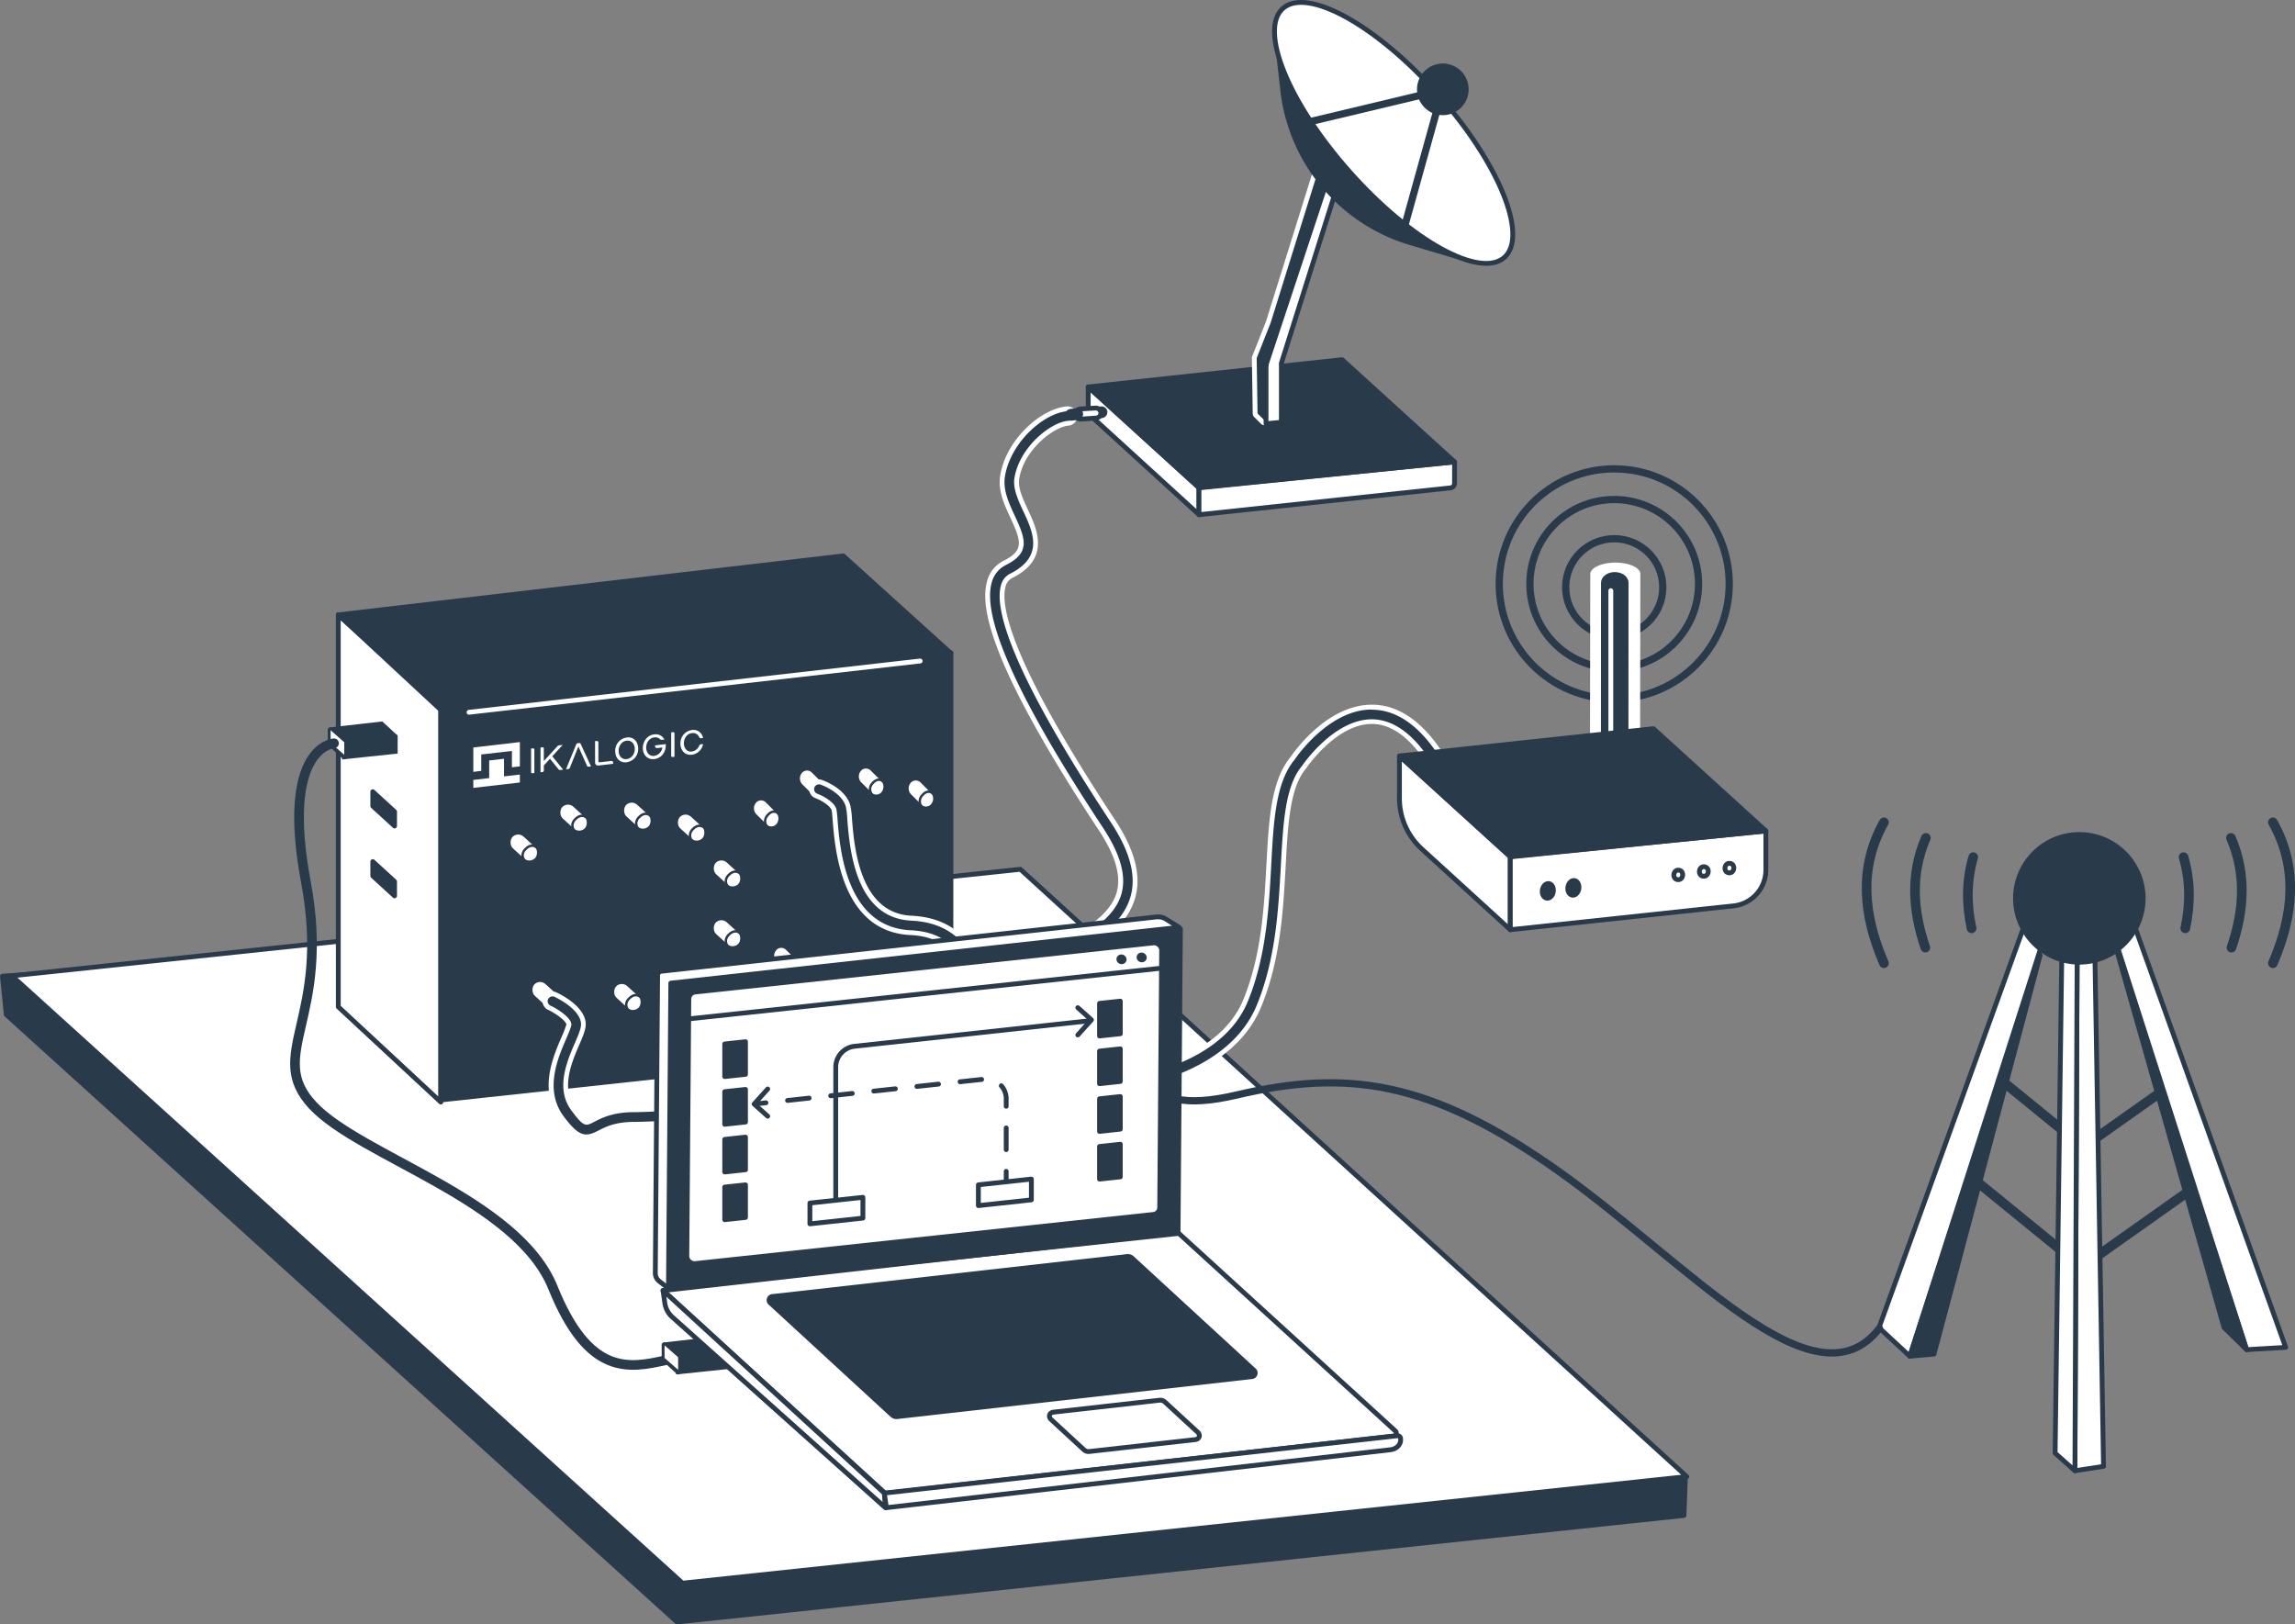 <?xml version="1.0" encoding="UTF-8" standalone="no"?>
<svg
   viewBox="0 0 1347.067 953.428"
   version="1.1"
   id="svg119"
   sodipodi:docname="rf_switches.svg"
   width="1347.066"
   height="953.428"
   inkscape:version="1.4.1-rc (06eac75fbf, 2025-03-29)"
   xmlns:inkscape="http://www.inkscape.org/namespaces/inkscape"
   xmlns:sodipodi="http://sodipodi.sourceforge.net/DTD/sodipodi-0.dtd"
   xmlns="http://www.w3.org/2000/svg"
   xmlns:svg="http://www.w3.org/2000/svg">
  <rect x="0" y="0" width="1347.067" height="953.428" fill="#808080" stroke="none"/>
  <sodipodi:namedview
     id="namedview119"
     pagecolor="#ffffff"
     bordercolor="#000000"
     borderopacity="0.25"
     inkscape:showpageshadow="2"
     inkscape:pageopacity="0.0"
     inkscape:pagecheckerboard="0"
     inkscape:deskcolor="#d1d1d1"
     inkscape:zoom="0.65341682"
     inkscape:cx="651.19229"
     inkscape:cy="542.53271"
     inkscape:window-width="1854"
     inkscape:window-height="1131"
     inkscape:window-x="0"
     inkscape:window-y="0"
     inkscape:window-maximized="1"
     inkscape:current-layer="use_case" />
  <defs
     id="defs1">
    <style
       id="style1">.cls-1,.cls-13,.cls-6,.cls-9{fill:#293b4b;}.cls-1,.cls-10,.cls-11,.cls-12,.cls-14,.cls-2,.cls-5,.cls-7,.cls-8,.cls-9{stroke:#293b4b;}.cls-1,.cls-10,.cls-11,.cls-12,.cls-13,.cls-14,.cls-2,.cls-3,.cls-7,.cls-8,.cls-9{stroke-linecap:round;}.cls-1,.cls-10,.cls-11,.cls-12,.cls-13,.cls-14,.cls-2,.cls-3,.cls-7,.cls-9{stroke-linejoin:round;}.cls-1,.cls-11,.cls-12,.cls-13,.cls-2,.cls-3,.cls-5{stroke-width:2.83px;}.cls-14,.cls-2,.cls-4{fill:#fff;}.cls-10,.cls-11,.cls-12,.cls-3,.cls-7,.cls-8{fill:none;}.cls-13,.cls-3{stroke:#fff;}.cls-5{fill:#283b4b;}.cls-5,.cls-8{stroke-miterlimit:10;}.cls-7{stroke-width:5.67px;}.cls-14,.cls-8{stroke-width:1.42px;}.cls-10,.cls-9{stroke-width:4.25px;}.cls-12{stroke-dasharray:12.73 12.73;}</style>
  </defs>
  <g
     id="Calque_2"
     data-name="Calque 2"
     transform="translate(-0.005,0.033)">
    <g
       id="use_case"
       data-name="use case">
      <polygon
         class="cls-1"
         points="595.64,532.96 989.25,867.02 988.44,889.44 397.39,951.98 3.7,595.5 1.42,572.93 "
         id="polygon1" />
      <polygon
         class="cls-2"
         points="990.07,866.64 400.64,929.18 6.96,572.71 598.9,510.17 "
         id="polygon2" />
      <polygon
         class="cls-2"
         points="198.57,360.73 258.75,416.63 258.75,646.82 198.57,590.92 "
         id="polygon3" />
      <polygon
         class="cls-1"
         points="258.75,415.38 558.15,383.04 558.15,613.23 258.75,645.57 "
         id="polygon4" />
      <polygon
         class="cls-1"
         points="198.57,360.85 258.75,415.01 558.15,383.41 494.96,326.24 "
         id="polygon5" />
      <line
         class="cls-3"
         x1="275.3"
         y1="418.02"
         x2="540.09"
         y2="387.93"
         id="line5" />
      <path
         class="cls-4"
         d="m 282.48,452.41 v -9.61 l 18,-2.08 v 9.6 l 4.66,-0.54 v -14.26 l -27.31,3.16 V 453 Z"
         id="path5" />
      <path
         class="cls-4"
         d="m 305.13,459.24 v -4.66 l -9.3,1.07 v -10.34 l -8.69,1 v 10.35 l -9.32,1.08 v 4.66 z"
         id="path6" />
      <path
         class="cls-4"
         d="m 312.87,439.22 -1.14,0.13 v 13.75 a 0.67,0.67 0 0 0 0.78,0.69 l 1.14,-0.13 v -13.74 a 0.68,0.68 0 0 0 -0.78,-0.7 z"
         id="path7" />
      <path
         class="cls-4"
         d="m 324.15,443.85 6.12,-6.65 -2.14,0.25 a 1.53,1.53 0 0 0 -0.93,0.48 l -8,8.73 v -7.41 a 0.67,0.67 0 0 0 -0.77,-0.68 l -1.16,0.13 v 14.53 l 1.17,-0.13 a 0.89,0.89 0 0 0 0.77,-0.86 v -3 l 3.62,-3.92 5,6.17 a 1.15,1.15 0 0 0 1.07,0.41 l 1.65,-0.19 z"
         id="path8" />
      <path
         class="cls-4"
         d="m 340.84,436.6 a 0.91,0.91 0 0 0 -0.95,-0.51 l -0.68,0.08 a 1.22,1.22 0 0 0 -1,0.74 l -6,14.59 1.39,-0.16 a 1.12,1.12 0 0 0 0.89,-0.7 l 5,-12.57 5.09,11.41 a 0.86,0.86 0 0 0 0.9,0.49 l 1.43,-0.17 z"
         id="path9" />
      <path
         class="cls-4"
         d="m 351.22,446.81 v -11 a 0.92,0.92 0 0 0 -1.06,-0.94 l -0.87,0.1 v 12.55 a 1.73,1.73 0 0 0 2,1.75 l 8.6,-1 v -0.72 a 0.92,0.92 0 0 0 -1.06,-0.94 l -6.88,0.79 a 0.62,0.62 0 0 1 -0.71,-0.63 z"
         id="path10" />
      <path
         class="cls-4"
         d="m 367.83,432.85 a 7.83,7.83 0 0 0 -6.73,8 c 0,3.7 2.4,7 6.73,6.51 a 7.87,7.87 0 0 0 6.76,-8.07 c 0,-3.71 -2.43,-7 -6.76,-6.47 z m 0,12.66 c -3.06,0.35 -4.71,-2.16 -4.71,-4.87 0,-2.71 1.66,-5.59 4.71,-5.94 3.05,-0.35 4.77,2.16 4.77,4.86 0,2.7 -1.7,5.59 -4.77,5.95 z"
         id="path11" />
      <path
         class="cls-4"
         d="m 390.76,436.91 v -0.19 l -6.26,0.73 v 0.46 a 1.1,1.1 0 0 0 1.26,1.12 l 3,-0.36 a 5.63,5.63 0 0 1 -4.76,4.95 c -3.06,0.35 -4.72,-2.17 -4.72,-4.87 0,-2.7 1.65,-5.59 4.68,-5.94 a 3.81,3.81 0 0 1 3.45,1 1.21,1.21 0 0 0 1.08,0.38 L 390,434 389.85,433.73 A 5.79,5.79 0 0 0 384,431 c -4.31,0.5 -6.69,4.38 -6.69,8 0,3.62 2.41,7 6.76,6.5 4.35,-0.5 6.73,-4.36 6.73,-8.06 0,-0.19 0,-0.36 0,-0.54 z"
         id="path12" />
      <path
         class="cls-4"
         d="m 395.12,429.7 -1.15,0.13 v 13.73 a 0.68,0.68 0 0 0 0.79,0.69 l 1.14,-0.13 V 430.4 a 0.68,0.68 0 0 0 -0.78,-0.7 z"
         id="path13" />
      <path
         class="cls-4"
         d="m 406.09,441.08 c -3,0.35 -4.69,-2.18 -4.69,-4.87 0,-2.69 1.66,-5.59 4.69,-5.94 a 3.8,3.8 0 0 1 4.29,2.33 1.12,1.12 0 0 0 1.19,0.65 l 1.1,-0.13 -0.06,-0.26 a 5.72,5.72 0 0 0 -6.49,-4.43 7.82,7.82 0 0 0 -6.73,8 c 0,3.69 2.4,7 6.73,6.5 a 7.6,7.6 0 0 0 6.49,-6 l 0.06,-0.25 -1.15,0.13 a 1.5,1.5 0 0 0 -1.17,0.91 5.22,5.22 0 0 1 -4.26,3.3 z"
         id="path14" />
      <g
         id="usb">
        <path
           class="cls-5"
           d="m 231.82,432.27 -29.55,3.39 -0.08,8.47 L 232,441 c 0,0 0,0 0,0 v -8.49 a 0.22,0.22 0 0 0 -0.18,-0.24 z"
           id="path15" />
        <path
           class="cls-5"
           d="m 194.21,428.28 29.71,-3.39 8,7.39 a 0.04,0 -90 0 0 0,0.08 l -29.65,3.3 -8.1,-7.26 a 0.07,0.07 0 0 1 0.04,-0.12 z"
           id="path16" />
        <polygon
           class="cls-4"
           points="193.84,436.62 193.84,428.3 202.16,435.69 202.17,444.24 "
           id="polygon16" />
        <path
           class="cls-6"
           d="m 202.17,445.66 a 1.44,1.44 0 0 1 -1,-0.37 l -8.33,-7.63 a 1.4,1.4 0 0 1 -0.46,-1 v -8.36 a 1.41,1.41 0 0 1 2.36,-1.06 l 8.32,7.39 a 1.44,1.44 0 0 1 0.48,1.06 v 8.55 a 1.42,1.42 0 0 1 -1.42,1.42 z m -8.1,-9.67 8,7 v -7.69 l -8,-6.88 z"
           id="path17" />
      </g>
      <path
         class="cls-7"
         d="m 196.07,436.24 c 0,0 -31.5,1.5 -16.5,81.5 15,80 -24,101 4,131 28,30 120,55 141,107 21,52 44.5,47.5 66.5,42.5"
         id="path18" />
      <rect
         class="cls-2"
         x="416.24"
         y="506.56"
         width="20.99"
         height="12.12"
         rx="6.06"
         transform="rotate(42.36,426.736,512.611)"
         id="rect18" />
      <path
         class="cls-8"
         d="m 434.37,512.59 c -1,-0.82 -3.59,-2.37 -6.85,1.14 -2.86,3.08 -0.94,6.37 0.3,7"
         id="path19" />
      <rect
         class="cls-2"
         x="395.19"
         y="479.66"
         width="20.99"
         height="12.12"
         rx="6.06"
         transform="rotate(42.36,405.687,485.711)"
         id="rect19" />
      <path
         class="cls-8"
         d="m 413.32,485.69 c -1,-0.82 -3.6,-2.37 -6.86,1.14 -2.86,3.08 -0.93,6.37 0.31,7"
         id="path20" />
      <rect
         class="cls-2"
         x="309.81"
         y="577.9"
         width="20.99"
         height="12.12"
         rx="6.06"
         transform="rotate(42.36,320.301,583.95)"
         id="rect20" />
      <path
         class="cls-8"
         d="m 327.94,583.93 c -1,-0.82 -3.6,-2.37 -6.85,1.15 -2.87,3.08 -0.94,6.37 0.3,7"
         id="path21" />
      <rect
         class="cls-2"
         x="363.61"
         y="472.64"
         width="20.99"
         height="12.12"
         rx="6.06"
         transform="rotate(42.36,374.099,478.686)"
         id="rect21" />
      <path
         class="cls-8"
         d="m 381.74,478.67 c -1,-0.82 -3.59,-2.37 -6.85,1.14 -2.86,3.08 -0.94,6.37 0.3,7"
         id="path22" />
      <rect
         class="cls-2"
         x="326.19"
         y="473.81"
         width="20.99"
         height="12.12"
         rx="6.06"
         transform="rotate(42.36,336.677,479.859)"
         id="rect22" />
      <path
         class="cls-8"
         d="m 344.31,479.84 c -1,-0.82 -3.59,-2.37 -6.85,1.14 -2.86,3.08 -0.93,6.37 0.3,7"
         id="path23" />
      <rect
         class="cls-2"
         x="357.77"
         y="579.07"
         width="20.99"
         height="12.12"
         rx="6.06"
         transform="rotate(42.36,368.262,585.121)"
         id="rect23" />
      <path
         class="cls-8"
         d="m 375.89,585.1 c -1,-0.82 -3.59,-2.37 -6.85,1.15 -2.86,3.08 -0.93,6.36 0.3,7"
         id="path24" />
      <rect
         class="cls-2"
         x="296.95"
         y="491.35"
         width="20.99"
         height="12.12"
         rx="6.06"
         transform="rotate(42.36,307.441,497.405)"
         id="rect24" />
      <path
         class="cls-8"
         d="m 315.07,497.38 c -1,-0.82 -3.59,-2.37 -6.85,1.15 -2.86,3.08 -0.93,6.37 0.3,7"
         id="path25" />
      <rect
         class="cls-2"
         x="416.24"
         y="541.65"
         width="20.99"
         height="12.12"
         rx="6.06"
         transform="rotate(42.36,426.736,547.696)"
         id="rect25" />
      <path
         class="cls-8"
         d="m 434.37,547.67 c -1,-0.82 -3.59,-2.36 -6.85,1.15 -2.86,3.08 -0.94,6.37 0.3,7"
         id="path26" />
      <path
         class="cls-2"
         d="m 539.76,473.18 -6,-6 a 6.41,6.41 0 0 1 -0.37,-8.56 v 0 a 5.31,5.31 0 0 1 7.91,-0.4 l 6,6 a 6.41,6.41 0 0 1 0.37,8.56 v 0 a 5.3,5.3 0 0 1 -7.91,0.4 z"
         id="path27" />
      <path
         class="cls-8"
         d="m 547.56,465.69 c -0.95,-0.82 -3.32,-2.37 -6.33,1.14 -2.65,3.08 -0.87,6.37 0.27,7"
         id="path28" />
      <path
         class="cls-2"
         d="m 460.87,571.43 -6.05,-6 a 6.43,6.43 0 0 1 -0.37,-8.57 v 0 a 5.3,5.3 0 0 1 7.91,-0.39 l 6.06,6 a 6.41,6.41 0 0 1 0.36,8.56 v 0 a 5.3,5.3 0 0 1 -7.91,0.4 z"
         id="path29" />
      <path
         class="cls-8"
         d="m 468.67,563.93 c -0.94,-0.82 -3.32,-2.37 -6.33,1.15 -2.64,3.08 -0.86,6.37 0.28,7"
         id="path30" />
      <path
         class="cls-2"
         d="m 510.58,466.17 -6.05,-6 a 6.41,6.41 0 0 1 -0.37,-8.56 v 0 a 5.3,5.3 0 0 1 7.91,-0.39 l 6.06,6 a 6.41,6.41 0 0 1 0.36,8.56 v 0 a 5.31,5.31 0 0 1 -7.91,0.39 z"
         id="path31" />
      <path
         class="cls-8"
         d="m 518.38,458.67 c -0.94,-0.82 -3.32,-2.37 -6.33,1.14 a 4.83,4.83 0 0 0 0.28,7"
         id="path32" />
      <path
         class="cls-2"
         d="m 476,467.34 -6.05,-6 a 6.41,6.41 0 0 1 -0.37,-8.56 v 0 a 5.3,5.3 0 0 1 7.91,-0.39 l 6.06,6 a 6.42,6.42 0 0 1 0.36,8.56 v 0 a 5.31,5.31 0 0 1 -7.91,0.39 z"
         id="path33" />
      <path
         class="cls-8"
         d="m 483.8,459.84 c -0.95,-0.82 -3.32,-2.37 -6.33,1.14 a 4.82,4.82 0 0 0 0.28,7"
         id="path34" />
      <path
         class="cls-2"
         d="m 505.18,572.6 -6.05,-6 a 6.41,6.41 0 0 1 -0.37,-8.56 v 0 a 5.3,5.3 0 0 1 7.91,-0.39 l 6.05,6 a 6.41,6.41 0 0 1 0.37,8.56 v 0 a 5.3,5.3 0 0 1 -7.91,0.39 z"
         id="path35" />
      <path
         class="cls-8"
         d="m 513,565.1 c -1,-0.82 -3.32,-2.37 -6.34,1.15 a 4.81,4.81 0 0 0 0.28,7"
         id="path36" />
      <path
         class="cls-2"
         d="m 449,484.88 -6.05,-6 a 6.43,6.43 0 0 1 -0.36,-8.57 v 0 a 5.3,5.3 0 0 1 7.91,-0.39 l 6,6 a 6.41,6.41 0 0 1 0.36,8.56 v 0 a 5.3,5.3 0 0 1 -7.86,0.4 z"
         id="path37" />
      <path
         class="cls-8"
         d="m 456.78,477.38 c -0.94,-0.82 -3.32,-2.37 -6.33,1.15 -2.64,3.08 -0.86,6.37 0.28,7"
         id="path38" />
      <g
         id="usb-2"
         data-name="usb">
        <path
           class="cls-5"
           d="m 427.82,793.27 -29.55,3.39 -0.08,8.47 a 0.025,0 -180 0 0 0.05,0 L 428,802 c 0,0 0,0 0,0 v -8.49 a 0.22,0.22 0 0 0 -0.18,-0.24 z"
           id="path39" />
        <path
           class="cls-5"
           d="m 390.21,789.28 29.71,-3.39 8,7.39 a 0.04,0 -90 0 0 0,0.08 l -29.65,3.3 -8.1,-7.26 a 0.07,0.07 0 0 1 0.04,-0.12 z"
           id="path40" />
        <polygon
           class="cls-4"
           points="389.84,797.62 389.84,789.3 398.16,796.69 398.17,805.24 "
           id="polygon40" />
        <path
           class="cls-6"
           d="m 398.17,806.66 a 1.44,1.44 0 0 1 -1,-0.37 l -8.33,-7.63 a 1.4,1.4 0 0 1 -0.46,-1 v -8.36 a 1.41,1.41 0 0 1 2.36,-1.06 l 8.32,7.39 a 1.44,1.44 0 0 1 0.48,1.06 v 8.55 a 1.42,1.42 0 0 1 -1.42,1.42 z m -8.1,-9.67 8,7 v -7.69 l -8,-6.88 z"
           id="path41" />
      </g>
      <polygon
         class="cls-2"
         points="638.76,242.74 638.72,227.07 703.75,286.3 703.8,302.07 "
         id="polygon41" />
      <path
         class="cls-2"
         d="m 853.76,271.07 -150,15.23 v 15.77 l 147.56,-15.74 a 2.72,2.72 0 0 0 2.44,-2.72 z"
         id="path42" />
      <polygon
         class="cls-1"
         points="853.76,271.07 703.76,286.07 638.76,227.07 787.76,211.07 "
         id="polygon42" />
      <path
         class="cls-6"
         d="m 742.13,248.07 a 1.41,1.41 0 0 1 -1,-0.41 l -4,-4 a 1.46,1.46 0 0 1 -0.42,-1 l -0.5,-32.5 a 1.49,1.49 0 0 1 0.1,-0.55 l 8.14,-20.56 43.83,-140.32 a 1.4,1.4 0 0 1 1.31,-1 v 0 a 1.42,1.42 0 0 1 1.33,0.92 l 4.56,12.23 a 1.44,1.44 0 0 1 0,0.94 l -51.63,154 -0.36,30.86 a 1.44,1.44 0 0 1 -0.88,1.3 1.47,1.47 0 0 1 -0.48,0.09 z"
         id="path43" />
      <path
         class="cls-4"
         d="m 789.63,49.15 4.56,12.23 -51.7,154.19 -0.36,31.08 -4,-4 -0.5,-32.5 8.15,-20.61 43.85,-140.39 m 0,-2.83 h -0.08 a 2.82,2.82 0 0 0 -2.62,2 L 743.11,188.6 735,209.11 a 2.74,2.74 0 0 0 -0.2,1.09 l 0.5,32.5 a 2.84,2.84 0 0 0 0.83,2 l 4,4 a 2.82,2.82 0 0 0 2,0.83 2.87,2.87 0 0 0 1.07,-0.21 2.84,2.84 0 0 0 1.77,-2.59 l 0.35,-30.64 51.56,-153.8 a 2.88,2.88 0 0 0 0,-1.9 l -4.56,-12.23 a 2.84,2.84 0 0 0 -2.66,-1.84 z"
         id="path44" />
      <path
         class="cls-2"
         d="m 787.63,100.65 -35.52,112.48 v 34.68 l -9,0.85 V 214.3 a 0.92,0.92 0 0 1 0,-0.16 1.6,1.6 0 0 1 0.05,-0.21 L 780.73,100.6 Z"
         id="path45" />
      <path
         class="cls-2"
         d="m 743.15,214.14 a 0.92,0.92 0 0 0 0,0.16 z"
         id="path46" />
      <path
         class="cls-1"
         d="M 864.5,153.32 827.84,142.41 A 105.71,105.71 0 0 1 752.92,52.94 L 749.1,19.08 Z"
         id="path47" />
      <ellipse
         class="cls-2"
         cx="818.03"
         cy="77.99"
         rx="34.47"
         ry="97.8"
         transform="rotate(-41.66,818.001,78.005)"
         id="ellipse47" />
      <circle
         class="cls-1"
         cx="846.88"
         cy="52.4"
         r="13.75"
         id="circle47" />
      <line
         class="cls-9"
         x1="844.7"
         y1="60.01"
         x2="824.63"
         y2="132.15"
         id="line47" />
      <line
         class="cls-9"
         x1="840.08"
         y1="54.38"
         x2="767.25"
         y2="71.78"
         id="line48" />
      <polyline
         class="cls-7"
         points="1175.61 634.78 1222.73 673.2 1275.7 635.73"
         id="polyline48" />
      <polyline
         class="cls-7"
         points="1160.45 693.57 1221.84 743.62 1290.85 694.8"
         id="polyline49" />
      <polygon
         class="cls-2"
         points="1318.68,792.13 1230.82,518.2 1242.44,514.32 1341.6,790.78 "
         id="polygon49" />
      <polygon
         class="cls-1"
         points="1318.68,792.13 1242.2,556.84 1305.42,779.15 "
         id="polygon50" />
      <polygon
         class="cls-2"
         points="1234.69,860.61 1229.52,554.38 1219.19,563.42 1217.89,863.2 "
         id="polygon51" />
      <polygon
         class="cls-2"
         points="1120.99,796 1208.85,522.08 1197.22,518.2 1102.9,779.21 "
         id="polygon52" />
      <polygon
         class="cls-2"
         points="1219.19,563.42 1210.14,563.42 1206.27,852.86 1217.89,863.2 "
         id="polygon53" />
      <circle
         class="cls-1"
         cx="1220.48"
         cy="527.24"
         r="37.47"
         id="circle53" />
      <polygon
         class="cls-1"
         points="1120.99,796 1197.46,560.71 1135.2,794.71 "
         id="polygon54" />
      <path
         class="cls-7"
         d="m 1157.22,544.85 c -3.06,-14.24 -3,-28.2 1,-41.79"
         id="path54" />
      <path
         class="cls-7"
         d="m 1130.1,556.16 c -7.64,-22.18 -8.62,-43.75 0.3,-64.41"
         id="path55" />
      <path
         class="cls-7"
         d="m 1105.79,482.61 c -14.7,26.21 -12.41,54 0,82.69"
         id="path56" />
      <path
         class="cls-7"
         d="m 1282.66,544.85 c 3.06,-14.24 3,-28.2 -1,-41.79"
         id="path57" />
      <path
         class="cls-7"
         d="m 1309.78,556.16 c 7.65,-22.18 8.63,-43.75 -0.3,-64.41"
         id="path58" />
      <path
         class="cls-7"
         d="m 1334.09,482.61 c 14.7,26.21 12.41,54 0,82.69"
         id="path59" />
      <path
         class="cls-10"
         d="m 636.74,595 c 40.39,25.61 25.39,62.61 89.39,47.61 64,-15 113,-9 189,45 76,54 150,141 188,92"
         id="path60" />
      <path
         class="cls-6"
         d="m 586.65,576.4 c -11.14,0 -16.75,-6.61 -22.19,-13 -6.33,-7.46 -12.88,-15.17 -30,-16 -39.16,-1.86 -42.87,-48.56 -44.27,-66.14 -0.2,-2.48 -0.42,-5.25 -0.62,-5.94 -1.05,-3.67 -7.55,-7.15 -10.36,-8.17 a 4.25,4.25 0 0 1 1.45,-8.25 4.18,4.18 0 0 1 1.45,0.26 c 1.34,0.48 13.12,5 15.64,13.83 a 47,47 0 0 1 0.91,7.59 c 1.36,17 4.52,56.82 36.2,58.33 20.84,1 29.31,11 36.11,19 5,5.86 8.56,10.08 15.85,10.08 4.37,0 10,-1.53 17.12,-4.69 26,-11.51 48,-22.36 52.79,-38.78 3,-10.19 -0.48,-22.62 -10.62,-38 -49.17,-74.55 -71.2,-123.19 -65.47,-144.56 a 17.29,17.29 0 0 1 9.12,-11.58 c 13.36,-6.68 10.93,-13.47 4.64,-27 -3.56,-7.66 -7.25,-15.58 -5.94,-23.88 3.23,-20.44 23.35,-38.36 37.85,-39.57 h 0.32 a 4.25,4.25 0 0 1 3.28,7 4.21,4.21 0 0 1 -2.9,1.49 c -10,0.83 -27.42,15.13 -30.15,32.43 -0.91,5.74 2.23,12.46 5.25,19 5.41,11.61 12.81,27.5 -8.55,38.18 a 8.93,8.93 0 0 0 -4.71,6.18 c -3.48,13 4.85,47.45 64.36,137.67 11.6,17.59 15.43,32.34 11.68,45.08 -5.86,20 -28.51,31.34 -57.51,44.15 -8.19,3.54 -14.96,5.29 -20.73,5.29 z"
         id="path61" />
      <path
         class="cls-4"
         d="m 626.6,241.32 a 2.833,2.833 0 0 1 0.27,5.66 c -10.42,0.87 -28.61,15.69 -31.44,33.62 -1,6.16 2.25,13.08 5.37,19.78 5.44,11.69 12.22,26.25 -7.9,36.31 a 10.34,10.34 0 0 0 -5.44,7.08 c -3.57,13.29 4.74,48.16 64.54,138.82 11.36,17.23 15.12,31.58 11.5,43.9 -5.69,19.37 -28.06,30.59 -56.72,43.26 -8.45,3.73 -14.94,5.24 -20.13,5.24 -10.48,0 -15.69,-6.14 -21.11,-12.52 -6.53,-7.69 -13.28,-15.64 -31,-16.49 -37.92,-1.8 -41.56,-47.6 -42.93,-64.84 a 57.27,57.27 0 0 0 -0.66,-6.21 c -1.31,-4.58 -8.75,-8.2 -11.25,-9.11 a 2.84,2.84 0 0 1 1,-5.5 2.72,2.72 0 0 1 1,0.17 c 1.27,0.46 12.43,4.73 14.76,12.89 a 46.62,46.62 0 0 1 0.86,7.31 c 1.38,17.38 4.62,58.06 37.55,59.63 20.22,1 28.47,10.68 35.1,18.48 5,5.94 9,10.58 16.92,10.58 4.39,0 10,-1.42 17.7,-4.82 26.35,-11.65 48.58,-22.67 53.57,-39.67 3.12,-10.62 -0.41,-23.43 -10.79,-39.18 C 598.32,411.51 576.36,363.26 582,342.3 a 15.93,15.93 0 0 1 8.38,-10.68 c 14.49,-7.24 11.62,-15.28 5.3,-28.85 -3.48,-7.46 -7.07,-15.18 -5.83,-23.06 3.13,-19.83 22.57,-37.21 36.57,-38.38 h 0.2 m 0,-2.83 h -0.41 c -7.59,0.63 -16.61,5.5 -24.15,13 -8.13,8.1 -13.46,17.95 -15,27.76 -1.38,8.73 2.4,16.85 6.06,24.7 6.6,14.17 7.74,19.24 -4,25.11 a 18.69,18.69 0 0 0 -9.86,12.49 c -3,11.23 1,28.78 12.34,53.65 10.94,24 28.88,55 53.32,92 9.9,15 13.31,27.05 10.44,36.82 -4.65,15.83 -26.3,26.52 -52,37.88 -7,3.08 -12.38,4.58 -16.55,4.58 -6.63,0 -9.87,-3.81 -14.76,-9.58 -6.62,-7.79 -15.68,-18.46 -37.13,-19.48 -30.43,-1.45 -33.53,-40.39 -34.85,-57 a 46.26,46.26 0 0 0 -1,-7.87 c -2.66,-9.31 -14.22,-13.94 -16.51,-14.77 a 5.59,5.59 0 0 0 -1.94,-0.35 5.67,5.67 0 0 0 -1.94,11 c 2.8,1 8.65,4.29 9.49,7.23 0.16,0.64 0.39,3.53 0.56,5.64 0.69,8.7 2,24.85 8,39.1 7.57,18 20.24,27.54 37.64,28.37 16.54,0.78 22.6,7.93 29,15.49 5.64,6.64 11.48,13.51 23.27,13.51 6,0 12.93,-1.79 21.27,-5.48 29.34,-13 52.27,-24.51 58.3,-45.05 3.87,-13.17 0,-28.3 -11.86,-46.26 -62.34,-94.52 -67,-126.11 -64.17,-136.53 a 7.63,7.63 0 0 1 4,-5.28 c 22.59,-11.29 14.53,-28.59 9.2,-40 -2.94,-6.31 -6,-12.83 -5.14,-18.14 2.71,-17.17 20.35,-30.53 28.87,-31.24 a 5.65,5.65 0 0 0 5.18,-6.12 5.72,5.72 0 0 0 -5.68,-5.19 z"
         id="path62" />
      <path
         class="cls-6"
         d="m 344.11,667.33 c -4.4,0 -8.3,-3 -14.38,-11.12 -12.1,-16.14 -3.78,-35.38 1.19,-46.87 1.07,-2.48 3.06,-7.07 3,-8.11 -0.43,-3 -7.11,-7.66 -11.57,-9.72 a 4.19,4.19 0 0 1 -2.21,-2.39 4.25,4.25 0 0 1 4,-5.72 4.2,4.2 0 0 1 1.78,0.39 c 2.52,1.17 15.17,7.41 16.43,16.26 0.46,3.24 -1.25,7.19 -3.62,12.67 -4.51,10.43 -11.32,26.2 -2.19,38.38 4.34,5.79 6.22,7.64 7.74,7.64 0.92,0 2.12,-0.63 3.79,-1.49 4.5,-2.33 11.29,-5.85 24.07,-5.85 27.45,0 245.5,-15.83 247.69,-16 h 0.47 c 0.15,0 0.83,0 2,0 14.9,0 90.17,-2.33 108.92,-48.37 10.66,-26.14 12.19,-54.46 13.54,-79.44 1.42,-26.2 2.64,-48.82 14,-62.51 2.27,-3.34 21.22,-30 46.45,-30 h 0.48 c 15.15,0.2 29,10.05 41.07,29.28 a 4.24,4.24 0 0 1 -1.33,5.86 4.25,4.25 0 0 1 -5.87,-1.33 c -10.46,-16.63 -21.89,-25.14 -34,-25.31 h -0.37 c -21.57,0 -39.34,26.14 -39.51,26.41 -0.17,0.27 -0.18,0.25 -0.28,0.37 -9.67,11.5 -10.83,32.9 -12.17,57.68 -1.39,25.65 -3,54.72 -14.15,82.19 -9.54,23.41 -33.31,40.11 -68.73,48.29 a 221.53,221.53 0 0 1 -47.42,5.39 c -1.35,0 -2.27,0 -2.69,0 -9.92,0.72 -220.35,16 -248.1,16 -10.71,0 -16.17,2.82 -20.15,4.89 -2.99,1.56 -5.4,2.53 -7.88,2.53 z"
         id="path63" />
      <path
         class="cls-4"
         d="m 805.18,416.52 h 0.45 c 14.65,0.2 28.08,9.83 39.9,28.62 a 2.82,2.82 0 0 1 -0.89,3.91 2.79,2.79 0 0 1 -1.51,0.44 2.83,2.83 0 0 1 -2.4,-1.33 c -10.73,-17.05 -22.56,-25.79 -35.16,-26 h -0.39 c -22.36,0 -40.51,26.77 -40.69,27 -0.06,0.08 -0.12,0.17 -0.19,0.25 -10,11.86 -11.14,33.48 -12.49,58.51 -1.39,25.54 -2.95,54.49 -14,81.73 -9.36,23 -32.78,39.38 -67.74,47.45 a 219.65,219.65 0 0 1 -47.1,5.35 c -1.42,0 -2.35,0 -2.73,0 -10.87,0.79 -220.41,16 -248.06,16 -11.06,0 -16.69,2.92 -20.8,5 -2.77,1.43 -5,2.38 -7.22,2.38 -3.76,0 -7.4,-2.76 -13.25,-10.56 -11.6,-15.48 -3.49,-34.24 1.36,-45.46 1.46,-3.38 3.28,-7.59 3.11,-8.85 -0.59,-4.13 -8.6,-9.08 -12.39,-10.82 a 2.84,2.84 0 0 1 2.38,-5.15 c 1.47,0.68 14.43,6.89 15.62,15.17 0.4,2.84 -1.24,6.64 -3.52,11.9 -4.64,10.74 -11.65,27 -2,39.8 4.61,6.15 6.67,8.21 8.87,8.21 1.26,0 2.58,-0.68 4.45,-1.65 4.37,-2.27 11,-5.69 23.41,-5.69 27.58,0 245.6,-15.83 247.8,-16 h 0.29 c 0.08,0 0.79,0 2,0 13.62,0 91,-2.07 110.24,-49.26 10.74,-26.36 12.28,-54.8 13.64,-79.89 1.4,-26 2.62,-48.41 13.71,-61.74 1.64,-2.42 20.52,-29.43 45.32,-29.43 m 0,-2.83 c -25.81,0 -45.1,26.91 -47.59,30.55 -11.61,14.06 -12.84,36.88 -14.27,63.29 -1.35,24.87 -2.88,53.06 -13.44,79 -7.76,19.05 -26.38,32.73 -55.34,40.65 -23.18,6.34 -45.87,6.84 -52.27,6.84 -1.13,0 -1.81,0 -2,0 h -0.19 -0.45 c -2.14,0.16 -220,16 -247.54,16 -13.13,0 -20.1,3.62 -24.72,6 a 10.67,10.67 0 0 1 -3.14,1.33 c -1.3,0 -5,-5 -6.6,-7.07 -8.65,-11.52 -2,-26.84 2.36,-37 2.46,-5.69 4.23,-9.8 3.71,-13.43 -1.36,-9.58 -14.6,-16.13 -17.23,-17.34 a 5.59,5.59 0 0 0 -2.38,-0.53 5.67,5.67 0 0 0 -5.32,7.63 5.61,5.61 0 0 0 2.95,3.19 c 4.52,2.09 10.2,6.28 10.73,8.51 a 57.82,57.82 0 0 1 -2.86,7.45 c -5.1,11.79 -13.63,31.5 -1,48.3 6.39,8.52 10.6,11.69 15.51,11.69 2.76,0 5.4,-1.08 8.52,-2.69 4.07,-2.11 9.13,-4.74 19.5,-4.74 27.74,0 237.35,-15.21 248.13,-16 0.57,0 1.46,0 2.66,0 a 222.6,222.6 0 0 0 47.74,-5.43 c 35.89,-8.28 60,-25.28 69.72,-49.14 11.28,-27.68 12.86,-56.88 14.26,-82.64 1.33,-24.53 2.47,-45.71 11.83,-56.85 a 4.2,4.2 0 0 0 0.37,-0.49 c 0.18,-0.26 17.59,-25.79 38.34,-25.79 h 0.35 c 11.58,0.16 22.62,8.45 32.8,24.64 a 5.67,5.67 0 1 0 9.6,-6 c -12.37,-19.66 -26.59,-29.73 -42.26,-29.94 z"
         id="path64" />
      <path
         class="cls-2"
         d="m 389.18,757.44 301.4,-34 a 1.75,1.75 0 0 1 1.35,0.44 L 819,839.83 a 1.72,1.72 0 0 1 -1,3 l -298.36,33.64 z"
         id="path65" />
      <path
         class="cls-1"
         d="m 453.55,760.93 208.12,-23.47 a 3.63,3.63 0 0 1 2.79,0.92 l 71.39,65.68 a 2.15,2.15 0 0 1 -1.23,3.91 L 526.5,831.44 a 3.59,3.59 0 0 1 -2.78,-0.92 l -71.4,-65.68 a 2.15,2.15 0 0 1 1.23,-3.91 z"
         id="path66" />
      <path
         class="cls-2"
         d="m 618.33,828.81 62.27,-7 a 4,4 0 0 1 3.1,1 l 19.3,17.75 c 1.79,1.65 1,4.08 -1.37,4.35 l -62.28,7 a 4,4 0 0 1 -3.09,-1 L 617,833.16 c -1.84,-1.65 -1.07,-4.08 1.33,-4.35 z"
         id="path67" />
      <path
         class="cls-2"
         d="m 389.17,757.35 1.13,7.87 a 13.56,13.56 0 0 0 4.56,8 l 124.88,111.7 -0.67,-8.55 z"
         id="path68" />
      <path
         class="cls-2"
         d="m 820.17,842.66 a 1.73,1.73 0 0 1 1.9,1.47 v 0 c 0.49,3.43 -2.05,6.29 -6,6.75 l -295.79,34 -1.23,-8.56 z"
         id="path69" />
      <polygon
         class="cls-1"
         points="393.47,577.22 692.85,545.14 691.48,723.94 392.1,756.03 "
         id="polygon69" />
      <path
         class="cls-2"
         d="M 692.13,544.26 393.74,577 392.36,756.2 387,752 a 6,6 0 0 1 -2.36,-4.76 L 386,572.39 a 2.42,2.42 0 0 1 2.21,-2.37 v 0 l 290.62,-31.88 a 8.63,8.63 0 0 1 5.51,1.26 z"
         id="path70" />
      <path
         class="cls-2"
         d="m 676.9,712.79 -268.7,28.8 a 4.52,4.52 0 0 1 -5.05,-4.39 l 1.16,-151 a 4.14,4.14 0 0 1 3.79,-4.05 l 268.7,-28.8 a 4.52,4.52 0 0 1 5.05,4.39 l -1.16,151 a 4.14,4.14 0 0 1 -3.79,4.05 z"
         id="path71" />
      <path
         class="cls-2"
         d="M 681.77,568.21 404.22,598 l 0.09,-11.74 a 4.14,4.14 0 0 1 3.79,-4.05 l 268.7,-28.8 a 4.52,4.52 0 0 1 5.05,4.39 z"
         id="path72" />
      <ellipse
         class="cls-6"
         cx="658.28"
         cy="563.03"
         rx="2.83"
         ry="2.98"
         transform="rotate(-70.09,658.275,563.026)"
         id="ellipse72" />
      <ellipse
         class="cls-6"
         cx="670.13"
         cy="561.93"
         rx="2.83"
         ry="2.98"
         transform="rotate(-70.09,670.116,561.929)"
         id="ellipse73" />
      <polygon
         class="cls-11"
         points="475.38,706.09 506.49,702.72 506.49,714.92 475.38,718.29 "
         id="polygon73" />
      <polygon
         class="cls-11"
         points="574.27,695.38 605.38,692.01 605.38,704.21 574.27,707.58 "
         id="polygon74" />
      <polygon
         class="cls-1"
         points="437.58,611.39 437.58,630.53 425.38,631.85 425.38,612.71 "
         id="polygon75" />
      <polygon
         class="cls-1"
         points="437.58,639.39 437.58,658.53 425.38,659.85 425.38,640.71 "
         id="polygon76" />
      <polygon
         class="cls-1"
         points="437.58,667.39 437.58,686.53 425.38,687.85 425.38,668.71 "
         id="polygon77" />
      <polygon
         class="cls-1"
         points="437.58,695.39 437.58,714.53 425.38,715.85 425.38,696.71 "
         id="polygon78" />
      <polygon
         class="cls-1"
         points="657.58,587.57 657.58,606.71 645.38,608.03 645.38,588.89 "
         id="polygon79" />
      <polygon
         class="cls-1"
         points="657.58,615.57 657.58,634.71 645.38,636.03 645.38,616.89 "
         id="polygon80" />
      <polygon
         class="cls-1"
         points="657.58,643.57 657.58,662.71 645.38,664.03 645.38,644.89 "
         id="polygon81" />
      <polygon
         class="cls-1"
         points="657.58,671.57 657.58,690.71 645.38,692.03 645.38,672.89 "
         id="polygon82" />
      <line
         class="cls-11"
         x1="590.6"
         y1="693.46"
         x2="590.6"
         y2="687.46"
         id="line82" />
      <path
         class="cls-12"
         d="m 590.6,674.73 v -29.6 a 11.59,11.59 0 0 0 -13.16,-11.74 l -121.52,13.16"
         id="path82" />
      <line
         class="cls-11"
         x1="449.6"
         y1="647.23"
         x2="443.63"
         y2="647.88"
         id="line83" />
      <path
         class="cls-11"
         d="m 490.55,704.29 v -78.21 a 12.39,12.39 0 0 1 10.9,-12 l 138.18,-15"
         id="path83" />
      <polyline
         class="cls-11"
         points="450.63 639.12 442.63 647.99 450.63 655.12"
         id="polyline83" />
      <polyline
         class="cls-11"
         points="632.63 607.41 640.63 598.55 632.63 591.41"
         id="polyline84" />
      <polygon
         class="cls-1"
         points="231.6,484.78 218.81,473.08 218.81,464.65 231.6,476.35 "
         id="polygon84" />
      <polygon
         class="cls-1"
         points="231.6,525.78 218.81,514.08 218.81,505.65 231.6,517.35 "
         id="polygon85" />
      <path
         class="cls-1"
         d="m 646.3,239.92 -3.61,0.37 a 2,2 0 0 0 -1.77,2 v 0.07 a 2,2 0 0 0 2.26,2 l 3.61,-0.44 a 2,2 0 0 0 1.76,-2 v 0 a 2,2 0 0 0 -2.25,-2 z"
         id="path85" />
      <path
         class="cls-2"
         d="M 642.9,239.48 634,240 a 3,3 0 0 0 -2.6,2.93 v 0.1 a 3,3 0 0 0 3.32,2.92 l 8.87,-0.64 a 3,3 0 0 0 2.59,-2.93 v 0 a 3,3 0 0 0 -3.28,-2.9 z"
         id="path86" />
      <path
         class="cls-1"
         d="m 632.07,241 -3.62,0.38 a 2,2 0 0 0 -1.77,2 v 0.07 a 2,2 0 0 0 2.26,2 l 3.62,-0.44 a 2,2 0 0 0 1.75,-2 v 0 A 2,2 0 0 0 632.07,241 Z"
         id="path87" />
      <g
         id="routeur">
        <circle
           class="cls-10"
           cx="947.49"
           cy="344.66"
           r="28.5"
           id="circle87" />
        <circle
           class="cls-10"
           cx="947.49"
           cy="342.66"
           r="49.5"
           id="circle88" />
        <circle
           class="cls-10"
           cx="947.49"
           cy="342.66"
           r="67.5"
           id="circle89" />
        <path
           class="cls-4"
           d="m 946.54,330.2 v 0 c -7.46,0.39 -13.1,3.29 -13.11,6.73 l -0.32,195.4 c 0,4 7.61,7.17 16.33,6.72 v 0 c 7.45,-0.38 13.1,-3.28 13.1,-6.73 l 0.28,-195.39 c 0.06,-4.05 -7.56,-7.18 -16.28,-6.73 z"
           id="path89" />
        <path
           class="cls-1"
           d="m 947.08,337.19 v 0 c -3.37,0.27 -5.93,2.35 -5.93,4.83 l -0.08,140.31 c 0,2.89 3.45,5.15 7.39,4.82 v 0 c 3.38,-0.27 5.93,-2.35 5.93,-4.83 l 0.07,-140.3 c 0.02,-2.9 -3.46,-5.15 -7.38,-4.83 z"
           id="path90" />
        <line
           class="cls-3"
           x1="945.49"
           y1="346.66"
           x2="945.49"
           y2="436.66"
           id="line90" />
        <path
           class="cls-2"
           d="m 886.48,502.89 v 42.77 L 834.54,498.27 A 40.23,40.23 0 0 1 821.42,468.6 v -24.94 z"
           id="path91" />
        <path
           class="cls-2"
           d="m 1036.49,487.66 -150,15.22 v 42.78 l 131,-14 a 21.23,21.23 0 0 0 19,-21.11 z"
           id="path92" />
        <polygon
           class="cls-1"
           points="1036.49,487.66 886.49,502.66 821.49,443.66 970.49,427.66 "
           id="polygon92" />
        <ellipse
           class="cls-1"
           cx="908.49"
           cy="522.84"
           rx="4.34"
           ry="3.25"
           transform="rotate(-81.49,908.51,522.833)"
           id="ellipse92" />
        <ellipse
           class="cls-1"
           cx="923.49"
           cy="521.08"
           rx="4.34"
           ry="3.25"
           transform="rotate(-81.49,923.506,521.071)"
           id="ellipse93" />
        <ellipse
           class="cls-11"
           cx="985.06"
           cy="513.46"
           rx="2.8"
           ry="2.59"
           transform="rotate(-81.49,985.08,513.459)"
           id="ellipse94" />
        <ellipse
           class="cls-11"
           cx="1000.06"
           cy="511.46"
           rx="2.8"
           ry="2.59"
           transform="rotate(-81.49,1000.08,511.457)"
           id="ellipse95" />
        <ellipse
           class="cls-11"
           cx="1015.06"
           cy="509.46"
           rx="2.8"
           ry="2.59"
           transform="rotate(-81.49,1015.08,509.456)"
           id="ellipse96" />
      </g>
    </g>
  </g>
</svg>
